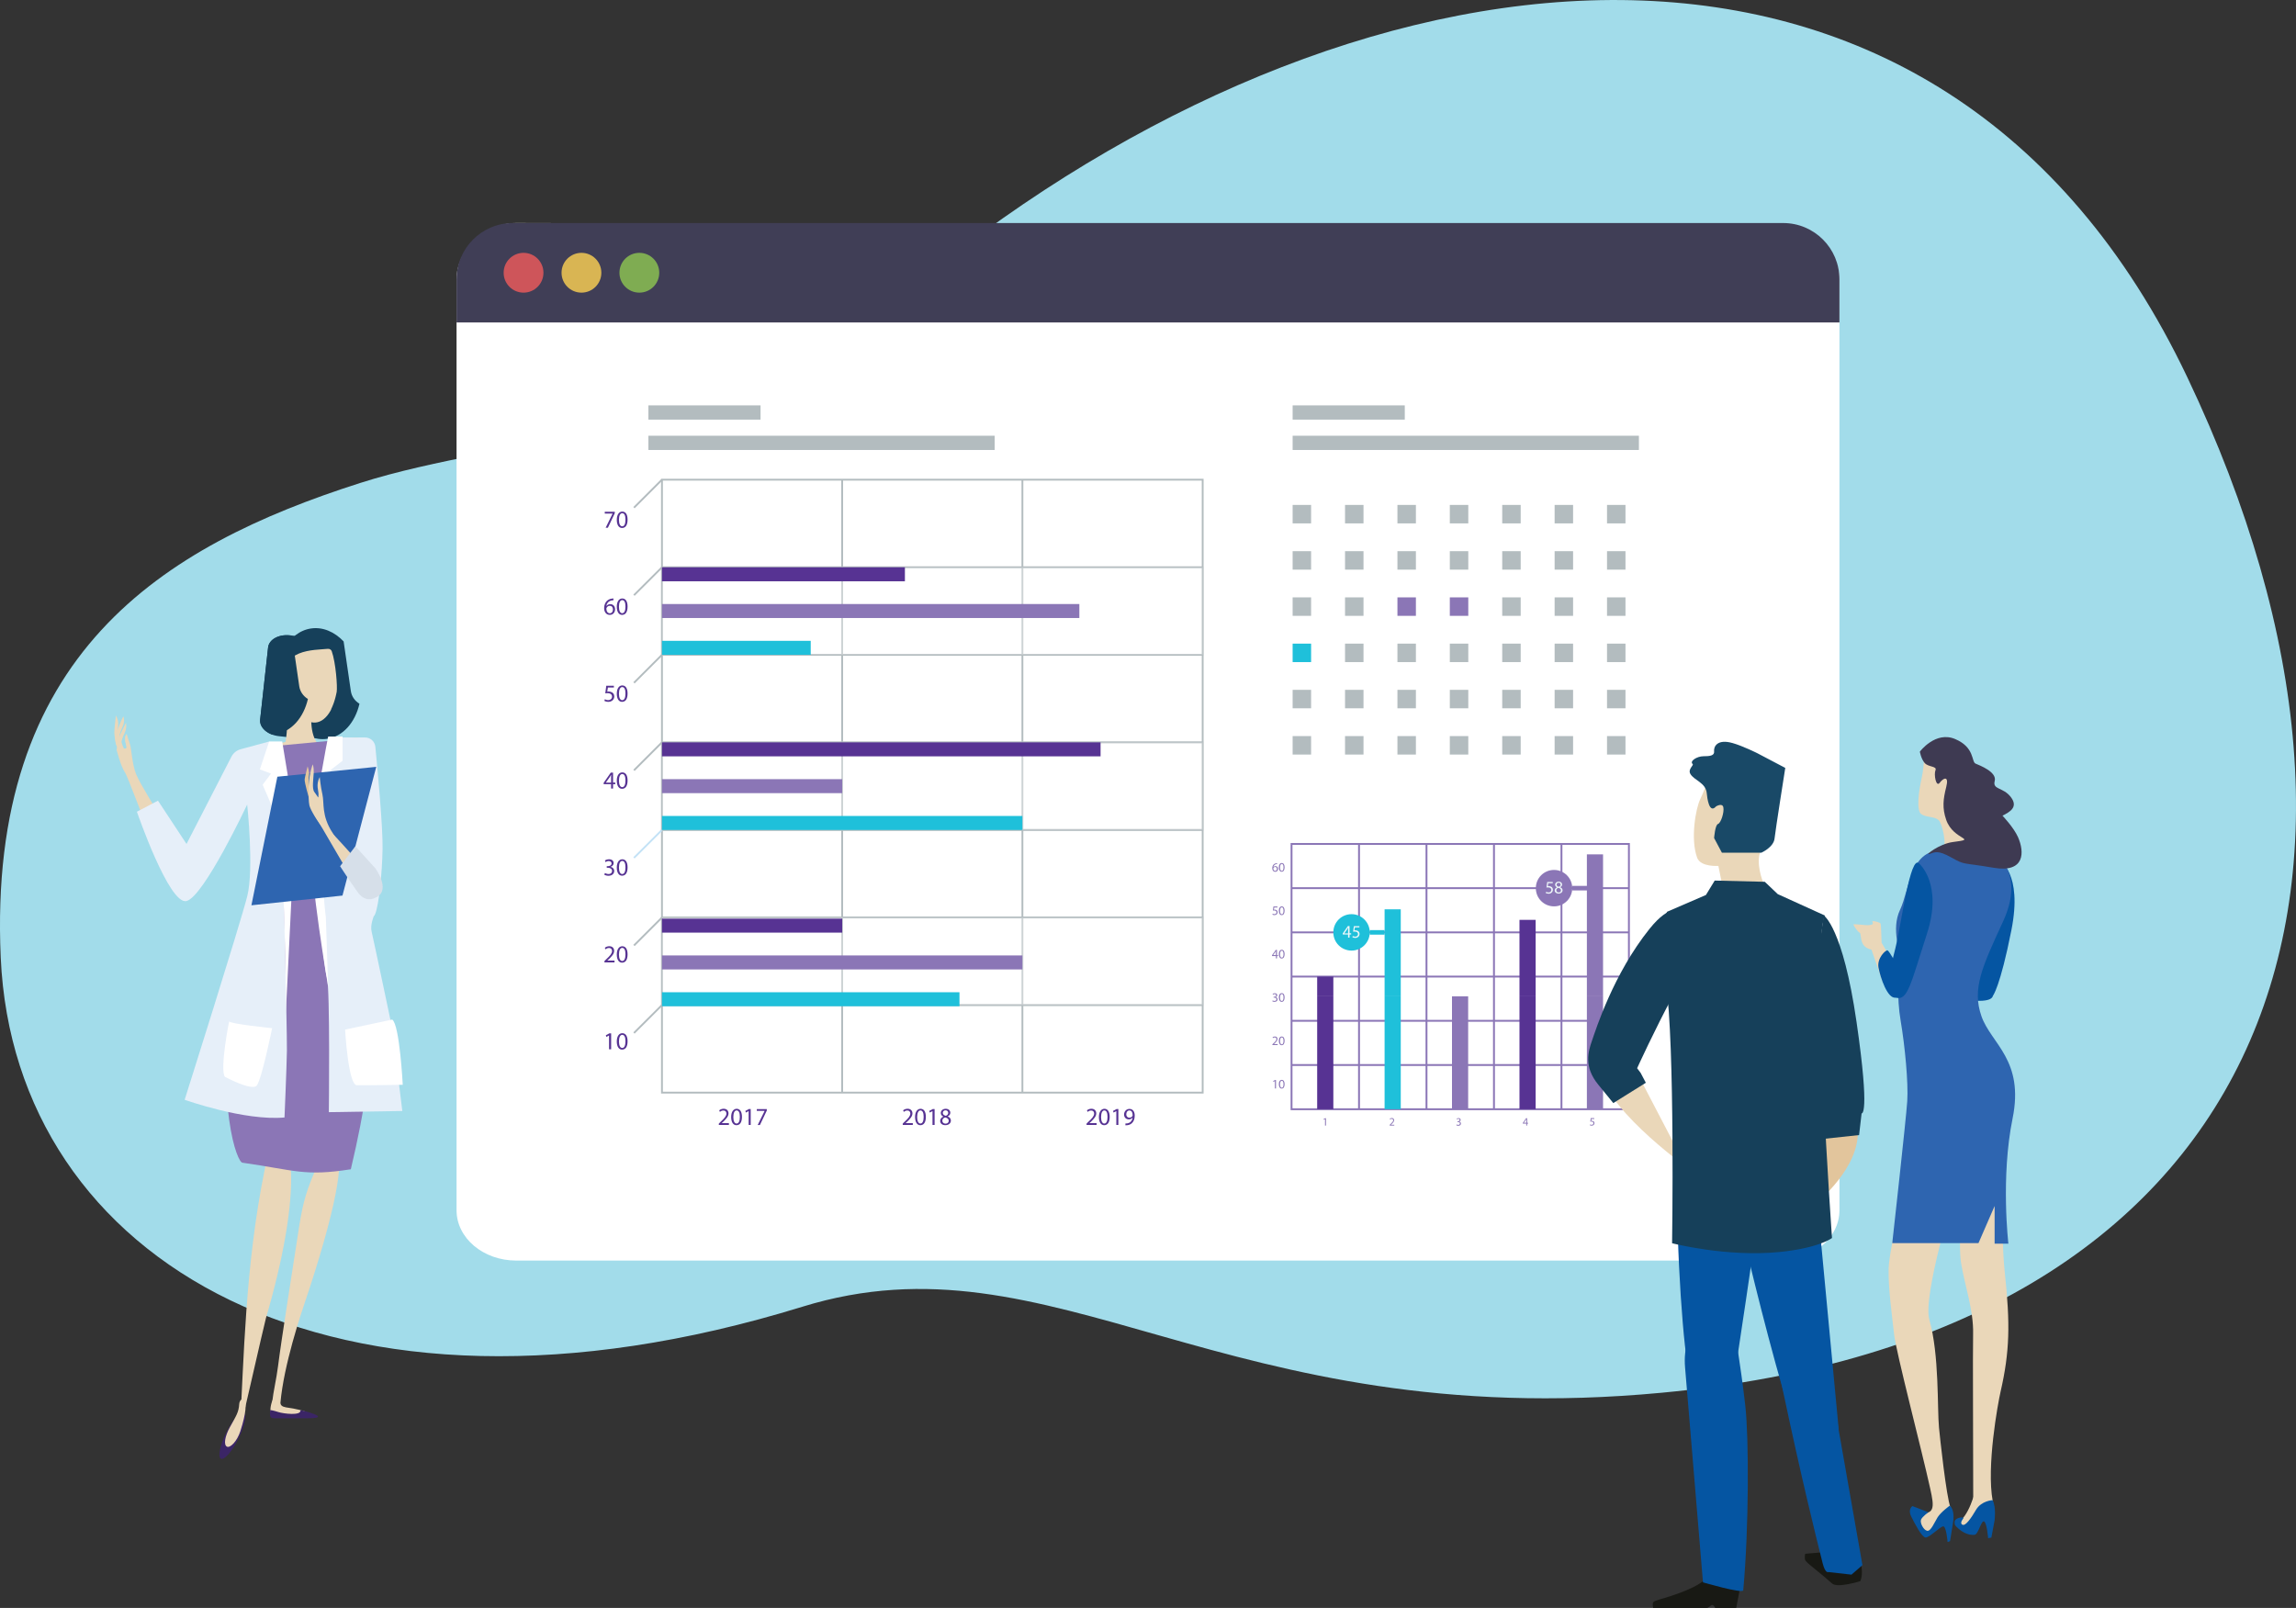 <?xml version="1.0" encoding="UTF-8"?>
<svg id="Layer_2" data-name="Layer 2" xmlns="http://www.w3.org/2000/svg" viewBox="0 0 1278.13 895.16">
  <rect x="0" y="0" width="1278.13" height="895.16" fill="#333333" stroke="none"/>
  <defs>
    <style>
      .cls-1 {
        fill: #f99b1f;
      }

      .cls-2 {
        fill: #0555a2;
      }

      .cls-3 {
        fill: #ead7b9;
      }

      .cls-4 {
        fill: #e6eff9;
      }

      .cls-5, .cls-6 {
        fill: #fff;
      }

      .cls-7 {
        fill: #edf7f9;
      }

      .cls-8 {
        fill: #8b76b6;
      }

      .cls-9 {
        fill: #b3bcbf;
      }

      .cls-10 {
        fill: #e2c59c;
      }

      .cls-11 {
        fill: #d6dfe9;
      }

      .cls-12 {
        fill: #1fc0da;
      }

      .cls-13 {
        fill: #16405a;
      }

      .cls-14 {
        fill: #403e56;
      }

      .cls-15 {
        fill: #194967;
      }

      .cls-16 {
        fill: #181914;
      }

      .cls-17 {
        fill: #3e3a52;
      }

      .cls-18 {
        fill: #a2dcea;
      }

      .cls-19 {
        fill: #573393;
      }

      .cls-20 {
        fill: #2e65b0;
      }

      .cls-21 {
        fill: #3b2566;
      }

      .cls-22 {
        stroke: #1fc0da;
      }

      .cls-22, .cls-23 {
        stroke-width: 2.53px;
      }

      .cls-22, .cls-23, .cls-24, .cls-25, .cls-26, .cls-27 {
        fill: none;
      }

      .cls-22, .cls-23, .cls-24, .cls-25, .cls-26, .cls-27, .cls-6 {
        stroke-miterlimit: 10;
      }

      .cls-23, .cls-24 {
        stroke: #8b76b6;
      }

      .cls-28 {
        fill: #8ec851;
      }

      .cls-28, .cls-29, .cls-30 {
        opacity: .8;
      }

      .cls-28, .cls-29, .cls-30, .cls-6 {
        isolation: isolate;
      }

      .cls-29 {
        fill: #f15b5b;
      }

      .cls-30 {
        fill: #ffd353;
      }

      .cls-24 {
        stroke-width: 1.04px;
      }

      .cls-25 {
        stroke-width: 1.02px;
      }

      .cls-25, .cls-26, .cls-6 {
        stroke: #b3bcbf;
      }

      .cls-26, .cls-27 {
        stroke-width: 1.02px;
      }

      .cls-27 {
        stroke: #c3e2f6;
      }

      .cls-6 {
        opacity: .34;
      }
    </style>
  </defs>
  <g id="Layer_1-2" data-name="Layer 1">
    <path class="cls-18" d="m200.47,268.89c82.77-26.47,196.93-22.5,323.88-122.14,237.51-186.46,555.94-225.64,693.28,63.28,137.34,288.92,41.26,533.88-292.48,565.32-245.01,23.1-338.12-91.19-478.59-47.84C185.03,808.14,7.99,702.08.41,533.14c-7.58-168.9,90.02-229.09,200.06-264.25Z"/>
    <g>
      <path class="cls-5" d="m1023.98,155.36v518.42c0,15.41-14.87,28-33.23,28H287.38c-18.36,0-33.23-12.54-33.23-28V155.36c0-15.44,14.87-31.19,33.23-31.19l703.33,1.71c18.36,0,33.27,14.09,33.27,29.48Z"/>
      <path class="cls-14" d="m1023.98,155.52v24H254.15v-24c0-17.31,14.04-31.35,31.35-31.35.01,0,.02,0,.03,0h707.11c17.31,0,31.34,14.04,31.34,31.35Z"/>
      <circle class="cls-29" cx="291.45" cy="151.84" r="11.08"/>
      <circle class="cls-30" cx="323.68" cy="151.84" r="11.08"/>
      <circle class="cls-28" cx="355.91" cy="151.84" r="11.08"/>
    </g>
    <path class="cls-3" d="m186.6,639.6c-1.96-1.2-8.66,6.26-11.51,12.87-5.57,12.95-7.02,20.09-9.18,34.37-3.45,22.62-9.22,58.59-11.15,73.86-1.72,13.79-7.26,30.11,1,27.79-.12-18.93,8.58-47.48,13.63-62.47,17.28-51.17,23.26-82.72,17.2-86.41Z"/>
    <path class="cls-3" d="m147.22,651.75c.72-3.65,1.48-7.22,2.25-10.71,2.57-5.13,4.81-7.82,6.54-7.42,6.46,1.52,12.31,30.76-7.98,100.25-1,3.49-14.68,64.04-14.56,62.56,2.33-38.9,2.89-90.83,13.75-144.68Z"/>
    <path class="cls-21" d="m132.74,800.92c-3.53,7.1-7.86,12.11-9.74,11.15-1.88-.92-.56-7.42,2.97-14.52,3.49-7.1,7.86-12.11,9.74-11.19,1.88.96.56,7.46-2.97,14.56Z"/>
    <path class="cls-3" d="m133.82,796.71c-1.8,5.57-5.61,9.58-7.5,8.66s-1.2-5.69,1.64-10.79c3.57-6.46,4.93-8.34,5.21-12.95.28-4.41,7.42-5.81.64,15.08Z"/>
    <path class="cls-3" d="m170.19,785.93s-1.88-.8-7.06-1.8c-3.05-.56-5.33-.56-6.42-1.68-1.8-1.88-.8-6.42-1.68-6.22-4.29,1-5.77,11.03-3.29,12.27,2.49,1.24,16.64-.4,17.8-.52,1.16-.08.96-2.33.64-2.05Z"/>
    <path class="cls-21" d="m167.23,785c.8,3.37-9.58,2-12.27,1.12-2.57-.84-4.21-1.08-4.21-1.08-.12,0-.2,0-.32-.04,0,.08-.04.16-.04.24,0,1.84-.8,4.33,2.17,4.33h18.61c15.2,0-3.97-4.65-3.93-4.57Z"/>
    <path class="cls-13" d="m195.3,384.69l-4.01-27.59c-5.05-5.33-11.55-8.18-18.12-7.22-12.71,1.84-21.05,17.08-18.57,34.04,2.45,16.96,14.76,29.23,27.47,27.39,8.9-1.28,15.64-9.14,18.04-19.53-2.57-1.56-4.37-4.05-4.81-7.1Z"/>
    <path class="cls-13" d="m144.81,400.61c-.48,4.41,4.17,8.54,10.39,9.22l14.16,1.56c6.22.68,11.63-2.33,12.11-6.74l4.41-40.18c.48-4.41-4.17-8.54-10.35-9.22l-14.16-1.56c-6.22-.68-11.63,2.33-12.11,6.74l-4.45,40.18Z"/>
    <path class="cls-3" d="m181.74,417.86c8.42,3.65,12.59,2.49,6.18,5.21-3.09,3.77-42.51-1.48-44.67-6.38-.36-.84,15.64-3.17,15.76-3.77,1-7.1,1.36-13.11-.6-21.05.08-.6.56-1.12,1.04-1.12,3.01.08,6.01.12,8.98.2.48.04,6.38,1.32,5.05,4.13-.6,7.78-.64,18.93,8.26,22.78Z"/>
    <path class="cls-3" d="m184.43,394.6c.12-.28.28-.56.4-.84.04-.08.08-.16.12-.28.16-.36.32-.72.44-1.08.04-.12.08-.2.12-.32.12-.28.2-.56.32-.84.04-.16.12-.32.16-.48.08-.24.16-.48.24-.76.04-.16.12-.36.16-.52.08-.32.16-.64.28-1,.08-.24.12-.48.2-.76.04-.24.12-.48.16-.68.04-.24.08-.48.16-.72.04-.2.08-.4.12-.6.04-.16.08-.32.12-.48h0c.48-2.85-.48-16.32-2.77-22.74-.28-.76-1.12-1.4-2.25-1.28-6.94.76-28.03-.2-22.58,19.05h0s.32,1.68.48,2.45c0,.08.04.12.04.2.16.76.36,1.52.56,2.25,0,.04.04.08.04.16.2.76.44,1.48.68,2.17t.04.08c3.01,9.06,8.3,15.08,13.91,14.68,3.25-.24,6.14-2.61,8.3-6.38h0s.04-.08.04-.08c.16-.28.32-.6.48-.88-.12-.12-.08-.2,0-.28Z"/>
    <path class="cls-3" d="m67.17,415.87s-1.48.72-2.09-.4c-1-1.84-1.36-6.05-1.44-7.54-.08-1.68.88-9.62.88-9.62,0,0,1.64,2.49,1.24,5.69-.56,4.61,1.4,11.87,1.4,11.87Z"/>
    <path class="cls-3" d="m67.01,414.75c-1.32-2.73-.64-6.14,1.16-9.98,1.68-3.65.48-5.93.48-5.93,0,0-1.36,2.21-3.37,8.14-.56,1.68-1.08,3.53-1,5.25.12,5.29,6.18,9.5,2.73,2.53Z"/>
    <path class="cls-3" d="m125.28,442.88c-7.66,5.65-14.48,25.58-19.73,38.21-2.97,7.1-1.88,12.47-1.88,12.47,0,0,2.61,16.68,22.46-28.79,5.01-11.35,2.05-24.02-.84-21.89Z"/>
    <path class="cls-3" d="m67.05,411.46l-1.28.8-.88,5.13s2.33,9.1,4.45,12.23c2.13,3.13,10.63,27.71,12.03,28.79,2.49,1.92,7.42-4.73,7.42-4.73,0,0-10.83-17.2-13.03-22.7-2.21-5.49-2.61-14.44-3.41-16.64-1.32-3.73-1.8-5.73-1.8-5.73,0,0-1.88,1-.16,6.98.44,1.6-1.56,1.24-1.56,1.24l-1.76-5.37Z"/>
    <polygon class="cls-8" points="139.68 471.63 192.29 471.19 198.75 411 136.27 416.89 139.68 471.63"/>
    <path class="cls-8" d="m195.3,650.95c-25.86,4.05-30.56.6-60.31-3.65-2.81.04-14.88-28.91-6.38-105.26,1.76-15.72,13.63-28.39,10.91-71.1,17.68-.36,35.37-.68,53.09-1.04-7.06,38.86,35.01,44.91,2.69,181.05Z"/>
    <path class="cls-1" d="m197.06,487.39l-7.46-52.77,1.8-21.29c1.24-1.24,2.81-2.05,4.57-2.29l1.2-.16c4.61-.56,8.74,3.33,9.26,8.66l5.85,72.26-15.24-4.41Z"/>
    <path class="cls-3" d="m66.69,417.96s-1.44-4.57-.72-6.86c.52-1.6,4.17-8.74,4.17-8.74,0,0,.64,2.89-.8,5.77-2.13,4.21-2.65,9.82-2.65,9.82Z"/>
    <path class="cls-3" d="m68.9,416.87s1.32.32,1.76-.12c0,.44-.08.92-.12,1.24-.08.8.36,6.18.36,6.18,0,0-1.08-3.81-1.6-4.85-.36-.68-.72-2.29-1.04-3.61-.04-.16.04-.44,0-.76l.64,1.92Z"/>
    <path class="cls-3" d="m70.46,415.63c-1.16-4.01-.68-5.77-.28-6.54.28.96.72,2.49,1.48,4.61.28.76.52,2.33.76,4.29.04.36-1.36.72-1.92,3.97-.12.6-1.16-2.93-1.36-5.09.56.04,1.68-.04,1.32-1.24Z"/>
    <path class="cls-13" d="m171.4,389.14c-2.53-1.56-4.37-4.09-4.81-7.1l-4.01-27.55c-.24-.24-.48-.48-.76-.72l-.48-.04c-6.22-.68-11.63,2.33-12.11,6.74l-4.41,40.18c-.36,3.41,2.33,6.62,6.42,8.22.72,0,1.4-.04,2.13-.16,8.9-1.32,15.64-9.18,18.04-19.57Z"/>
    <g>
      <rect class="cls-5" x="299.27" y="190.75" width="659.45" height="481.56"/>
      <rect class="cls-9" x="360.95" y="242.58" width="192.76" height="7.93"/>
      <rect class="cls-9" x="360.95" y="225.68" width="62.43" height="7.93"/>
      <rect class="cls-9" x="719.58" y="242.58" width="192.76" height="7.93"/>
      <rect class="cls-9" x="719.58" y="225.68" width="62.43" height="7.93"/>
      <g>
        <g>
          <g>
            <rect class="cls-25" x="368.5" y="267.05" width="301" height="341.23"/>
            <line class="cls-26" x1="368.5" y1="559.55" x2="669.46" y2="559.55"/>
            <line class="cls-26" x1="368.5" y1="510.78" x2="669.46" y2="510.78"/>
            <line class="cls-26" x1="368.5" y1="462.05" x2="669.46" y2="462.05"/>
            <line class="cls-26" x1="368.5" y1="413.28" x2="669.46" y2="413.28"/>
            <line class="cls-26" x1="368.5" y1="364.55" x2="669.46" y2="364.55"/>
            <line class="cls-26" x1="368.5" y1="315.82" x2="669.46" y2="315.82"/>
            <line class="cls-26" x1="569.15" y1="267.05" x2="569.15" y2="608.28"/>
            <line class="cls-26" x1="468.81" y1="267.05" x2="468.81" y2="608.28"/>
          </g>
          <line class="cls-26" x1="368.5" y1="267.05" x2="352.92" y2="282.63"/>
          <line class="cls-26" x1="368.5" y1="315.82" x2="352.92" y2="331.36"/>
          <line class="cls-26" x1="368.5" y1="364.55" x2="352.92" y2="380.13"/>
          <line class="cls-26" x1="368.5" y1="413.28" x2="352.92" y2="428.86"/>
          <line class="cls-27" x1="368.5" y1="462.05" x2="352.92" y2="477.59"/>
          <line class="cls-26" x1="368.5" y1="510.78" x2="352.92" y2="526.36"/>
          <line class="cls-26" x1="368.5" y1="559.55" x2="352.92" y2="575.09"/>
          <g>
            <path class="cls-19" d="m339.08,576.44h0l-1.57.82-.25-.92,1.92-1.03h1.03v8.86h-1.17v-7.72h.04Z"/>
            <path class="cls-19" d="m349.36,579.68c0,3.02-1.1,4.66-3.09,4.66-1.74,0-2.92-1.64-2.92-4.55s1.28-4.59,3.06-4.59c1.89,0,2.95,1.64,2.95,4.48Zm-4.8.14c0,2.31.71,3.59,1.81,3.59,1.21,0,1.81-1.42,1.81-3.7s-.57-3.59-1.81-3.59c-1.07,0-1.81,1.28-1.81,3.7Z"/>
          </g>
          <g>
            <path class="cls-19" d="m336.48,535.79v-.75l.92-.92c2.28-2.13,3.27-3.31,3.31-4.62,0-.89-.43-1.74-1.74-1.74-.82,0-1.46.39-1.89.75l-.39-.85c.6-.53,1.49-.89,2.49-.89,1.92,0,2.7,1.32,2.7,2.56,0,1.64-1.17,2.95-3.06,4.77l-.71.64v.04h3.98v1h-5.62v.04Z"/>
            <path class="cls-19" d="m349.36,531.27c0,3.02-1.1,4.66-3.09,4.66-1.74,0-2.92-1.64-2.92-4.55s1.28-4.59,3.06-4.59c1.89,0,2.95,1.67,2.95,4.48Zm-4.8.14c0,2.31.71,3.59,1.81,3.59,1.21,0,1.81-1.42,1.81-3.7s-.57-3.59-1.81-3.59c-1.07,0-1.81,1.28-1.81,3.7Z"/>
          </g>
          <g>
            <path class="cls-19" d="m336.77,486.02c.36.21,1.14.57,1.96.57,1.53,0,2.03-1,1.99-1.71,0-1.24-1.14-1.78-2.28-1.78h-.68v-.89h.68c.89,0,1.99-.46,1.99-1.49,0-.71-.46-1.35-1.57-1.35-.71,0-1.39.32-1.78.57l-.32-.89c.46-.36,1.35-.68,2.31-.68,1.74,0,2.53,1.03,2.53,2.1,0,.92-.53,1.67-1.64,2.1v.04c1.1.21,1.96,1.03,1.96,2.28,0,1.42-1.1,2.67-3.24,2.67-1,0-1.85-.32-2.31-.6l.39-.92Z"/>
            <path class="cls-19" d="m349.36,482.86c0,3.02-1.1,4.66-3.09,4.66-1.74,0-2.92-1.64-2.92-4.55s1.28-4.59,3.06-4.59c1.89,0,2.95,1.67,2.95,4.48Zm-4.8.14c0,2.31.71,3.59,1.81,3.59,1.21,0,1.81-1.42,1.81-3.7s-.57-3.59-1.81-3.59c-1.07,0-1.81,1.28-1.81,3.7Z"/>
          </g>
          <g>
            <path class="cls-19" d="m340.18,439v-2.42h-4.13v-.78l3.95-5.66h1.28v5.51h1.24v.92h-1.24v2.42h-1.1Zm0-3.34v-2.95c0-.46,0-.92.04-1.39h-.04c-.28.53-.5.89-.75,1.32l-2.17,3.02v.04h2.92v-.04Z"/>
            <path class="cls-19" d="m349.36,434.48c0,3.02-1.1,4.66-3.09,4.66-1.74,0-2.92-1.64-2.92-4.55s1.28-4.59,3.06-4.59c1.89,0,2.95,1.64,2.95,4.48Zm-4.8.14c0,2.31.71,3.59,1.81,3.59,1.21,0,1.81-1.42,1.81-3.7s-.57-3.59-1.81-3.59c-1.07,0-1.81,1.28-1.81,3.7Z"/>
          </g>
          <g>
            <path class="cls-19" d="m341.78,382.76h-3.38l-.36,2.28c.21-.04.39-.07.71-.07.68,0,1.35.14,1.92.46.71.39,1.28,1.17,1.28,2.28,0,1.74-1.39,3.02-3.31,3.02-.96,0-1.78-.28-2.21-.53l.28-.92c.36.21,1.1.5,1.89.5,1.14,0,2.1-.75,2.1-1.92s-.78-1.96-2.56-1.96c-.5,0-.89.07-1.21.11l.57-4.23h4.23v1h.04Z"/>
            <path class="cls-19" d="m349.36,386.07c0,3.02-1.1,4.66-3.09,4.66-1.74,0-2.92-1.64-2.92-4.55s1.28-4.59,3.06-4.59c1.89,0,2.95,1.67,2.95,4.48Zm-4.8.14c0,2.31.71,3.59,1.81,3.59,1.21,0,1.81-1.42,1.81-3.7s-.57-3.59-1.81-3.59c-1.07,0-1.81,1.28-1.81,3.7Z"/>
          </g>
          <g>
            <path class="cls-19" d="m341.53,334.17c-.25,0-.57,0-.89.07-1.89.32-2.88,1.67-3.09,3.13h.04c.43-.57,1.17-1.03,2.13-1.03,1.57,0,2.67,1.14,2.67,2.85s-1.1,3.13-2.95,3.13-3.13-1.46-3.13-3.77c0-1.74.64-3.13,1.49-3.98.75-.71,1.71-1.17,2.85-1.32.36-.07.64-.07.85-.07v1h.04Zm-.32,5.12c0-1.28-.71-2.03-1.81-2.03-.71,0-1.39.46-1.71,1.1-.07.14-.14.32-.14.53.04,1.46.71,2.53,1.96,2.53,1,0,1.71-.85,1.71-2.13Z"/>
            <path class="cls-19" d="m349.36,337.66c0,3.02-1.1,4.66-3.09,4.66-1.74,0-2.92-1.64-2.92-4.55s1.28-4.59,3.06-4.59c1.89,0,2.95,1.67,2.95,4.48Zm-4.8.14c0,2.31.71,3.59,1.81,3.59,1.21,0,1.81-1.42,1.81-3.7s-.57-3.59-1.81-3.59c-1.07,0-1.81,1.28-1.81,3.7Z"/>
          </g>
          <g>
            <path class="cls-19" d="m342.24,284.94v.78l-3.84,8.07h-1.24l3.84-7.83v-.04h-4.34v-1h5.58Z"/>
            <path class="cls-19" d="m349.36,289.28c0,3.02-1.1,4.66-3.09,4.66-1.74,0-2.92-1.64-2.92-4.55s1.28-4.59,3.06-4.59c1.89,0,2.95,1.64,2.95,4.48Zm-4.8.14c0,2.31.71,3.59,1.81,3.59,1.21,0,1.81-1.42,1.81-3.7s-.57-3.59-1.81-3.59c-1.07,0-1.81,1.28-1.81,3.7Z"/>
          </g>
          <g>
            <path class="cls-19" d="m400.15,626.28v-.75l.92-.92c2.28-2.13,3.27-3.31,3.31-4.62,0-.89-.43-1.74-1.74-1.74-.82,0-1.46.39-1.89.75l-.39-.85c.6-.53,1.49-.89,2.49-.89,1.92,0,2.7,1.32,2.7,2.56,0,1.64-1.17,2.95-3.06,4.77l-.71.64v.04h3.98v1h-5.62v.04Z"/>
            <path class="cls-19" d="m413.03,621.76c0,3.02-1.1,4.66-3.09,4.66-1.74,0-2.92-1.64-2.92-4.55s1.28-4.59,3.09-4.59c1.85,0,2.92,1.67,2.92,4.48Zm-4.8.14c0,2.31.71,3.59,1.81,3.59,1.21,0,1.81-1.42,1.81-3.7s-.57-3.59-1.81-3.59c-1.07,0-1.81,1.28-1.81,3.7Z"/>
            <path class="cls-19" d="m416.73,618.56h0l-1.57.82-.21-.92,1.92-1.03h1.03v8.86h-1.14v-7.72h-.04Z"/>
            <path class="cls-19" d="m426.87,617.46v.78l-3.84,8.07h-1.24l3.84-7.83v-.04h-4.34v-1h5.58Z"/>
          </g>
          <g>
            <path class="cls-19" d="m502.53,626.28v-.75l.92-.92c2.28-2.13,3.27-3.31,3.31-4.62,0-.89-.43-1.74-1.74-1.74-.82,0-1.46.39-1.89.75l-.39-.85c.6-.53,1.49-.89,2.49-.89,1.92,0,2.7,1.32,2.7,2.56,0,1.64-1.17,2.95-3.06,4.77l-.71.64v.04h3.98v1h-5.62v.04Z"/>
            <path class="cls-19" d="m515.4,621.76c0,3.02-1.1,4.66-3.09,4.66-1.74,0-2.88-1.64-2.92-4.55,0-2.95,1.28-4.59,3.09-4.59,1.85,0,2.92,1.67,2.92,4.48Zm-4.84.14c0,2.31.71,3.59,1.81,3.59,1.21,0,1.81-1.42,1.81-3.7s-.57-3.59-1.81-3.59c-1.03,0-1.81,1.28-1.81,3.7Z"/>
            <path class="cls-19" d="m519.1,618.56h0l-1.57.82-.21-.92,1.92-1.03h1.03v8.86h-1.17v-7.72Z"/>
            <path class="cls-19" d="m523.37,624.04c0-1.1.68-1.92,1.74-2.38v-.04c-1-.46-1.39-1.21-1.39-1.99,0-1.39,1.17-2.35,2.74-2.35,1.71,0,2.56,1.07,2.56,2.17,0,.75-.36,1.57-1.46,2.06v.04c1.1.43,1.78,1.21,1.78,2.28,0,1.53-1.32,2.56-3.02,2.56-1.85.07-2.95-1.03-2.95-2.35Zm4.77-.04c0-1.07-.75-1.6-1.96-1.92-1.03.28-1.6,1-1.6,1.81-.04.89.64,1.67,1.78,1.67,1.07,0,1.78-.68,1.78-1.57Zm-3.31-4.45c0,.89.68,1.35,1.67,1.64.75-.25,1.35-.82,1.35-1.6,0-.71-.43-1.46-1.49-1.46-1,0-1.53.68-1.53,1.42Z"/>
          </g>
          <g>
            <path class="cls-19" d="m604.86,626.28v-.75l.92-.92c2.28-2.13,3.27-3.31,3.31-4.62,0-.89-.43-1.74-1.74-1.74-.82,0-1.46.39-1.89.75l-.39-.85c.6-.53,1.49-.89,2.49-.89,1.92,0,2.7,1.32,2.7,2.56,0,1.64-1.17,2.95-3.06,4.77l-.71.64v.04h3.98v1h-5.62v.04Z"/>
            <path class="cls-19" d="m617.74,621.76c0,3.02-1.1,4.66-3.09,4.66-1.74,0-2.92-1.64-2.92-4.55s1.28-4.59,3.09-4.59c1.85,0,2.92,1.67,2.92,4.48Zm-4.8.14c0,2.31.71,3.59,1.78,3.59,1.21,0,1.81-1.42,1.81-3.7s-.57-3.59-1.81-3.59c-1.03,0-1.78,1.28-1.78,3.7Z"/>
            <path class="cls-19" d="m621.44,618.56h0l-1.57.82-.25-.92,1.92-1.03h1.03v8.86h-1.14v-7.72h0Z"/>
            <path class="cls-19" d="m626.53,625.46c.25.04.57,0,.96-.04.71-.11,1.35-.39,1.85-.85.57-.53,1-1.32,1.17-2.35h-.04c-.5.6-1.21.96-2.1.96-1.6,0-2.63-1.21-2.63-2.7,0-1.67,1.21-3.13,3.02-3.13s2.92,1.46,2.92,3.73c0,1.96-.64,3.31-1.53,4.16-.68.68-1.64,1.07-2.56,1.17-.43.07-.82.07-1.1.07v-1.03h.04Zm.43-5.12c0,1.1.68,1.89,1.71,1.89.82,0,1.42-.39,1.74-.92.07-.11.11-.25.11-.43,0-1.53-.57-2.67-1.81-2.67-1.03,0-1.74.89-1.74,2.13Z"/>
          </g>
          <rect class="cls-6" x="368.5" y="315.82" width="301" height="48.73"/>
          <rect class="cls-6" x="368.5" y="413.28" width="301" height="48.73"/>
          <rect class="cls-6" x="368.5" y="510.78" width="301" height="48.73"/>
        </g>
        <g>
          <rect class="cls-19" x="368.5" y="315.82" width="135.24" height="7.79"/>
          <rect class="cls-8" x="368.5" y="336.27" width="232.35" height="7.79"/>
          <rect class="cls-12" x="368.5" y="356.76" width="82.81" height="7.79"/>
          <rect class="cls-19" x="368.5" y="413.28" width="244.16" height="7.79"/>
          <rect class="cls-8" x="368.5" y="433.77" width="100.35" height="7.79"/>
          <rect class="cls-12" x="368.5" y="454.26" width="200.65" height="7.79"/>
          <rect class="cls-19" x="368.5" y="511.42" width="100.35" height="7.79"/>
          <rect class="cls-8" x="368.5" y="531.91" width="200.65" height="7.79"/>
          <rect class="cls-12" x="368.5" y="552.4" width="165.62" height="7.79"/>
        </g>
      </g>
      <g>
        <rect class="cls-9" x="719.58" y="281.1" width="10.28" height="10.28"/>
        <rect class="cls-9" x="748.75" y="281.1" width="10.28" height="10.28"/>
        <rect class="cls-9" x="777.92" y="281.1" width="10.28" height="10.28"/>
        <rect class="cls-9" x="807.08" y="281.1" width="10.28" height="10.28"/>
        <rect class="cls-9" x="836.25" y="281.1" width="10.28" height="10.28"/>
        <rect class="cls-9" x="865.42" y="281.1" width="10.28" height="10.28"/>
        <rect class="cls-9" x="894.59" y="281.1" width="10.28" height="10.28"/>
        <rect class="cls-9" x="719.58" y="306.85" width="10.28" height="10.28"/>
        <rect class="cls-9" x="748.75" y="306.85" width="10.28" height="10.28"/>
        <rect class="cls-9" x="777.92" y="306.85" width="10.28" height="10.28"/>
        <rect class="cls-9" x="807.08" y="306.85" width="10.28" height="10.28"/>
        <rect class="cls-9" x="836.25" y="306.85" width="10.28" height="10.28"/>
        <rect class="cls-9" x="865.42" y="306.85" width="10.28" height="10.28"/>
        <rect class="cls-9" x="894.59" y="306.85" width="10.28" height="10.28"/>
        <rect class="cls-9" x="719.58" y="332.57" width="10.28" height="10.28"/>
        <rect class="cls-9" x="748.75" y="332.57" width="10.28" height="10.28"/>
        <rect class="cls-8" x="777.92" y="332.57" width="10.28" height="10.28"/>
        <rect class="cls-8" x="807.08" y="332.57" width="10.28" height="10.28"/>
        <rect class="cls-9" x="836.25" y="332.57" width="10.28" height="10.28"/>
        <rect class="cls-9" x="865.42" y="332.57" width="10.28" height="10.28"/>
        <rect class="cls-9" x="894.59" y="332.57" width="10.28" height="10.28"/>
        <rect class="cls-12" x="719.58" y="358.32" width="10.28" height="10.28"/>
        <rect class="cls-9" x="748.75" y="358.32" width="10.28" height="10.28"/>
        <rect class="cls-9" x="777.92" y="358.32" width="10.28" height="10.28"/>
        <rect class="cls-9" x="807.08" y="358.32" width="10.28" height="10.28"/>
        <rect class="cls-9" x="836.25" y="358.32" width="10.28" height="10.28"/>
        <rect class="cls-9" x="865.42" y="358.32" width="10.28" height="10.28"/>
        <rect class="cls-9" x="894.59" y="358.32" width="10.28" height="10.28"/>
        <rect class="cls-9" x="719.58" y="384.04" width="10.28" height="10.28"/>
        <rect class="cls-9" x="748.75" y="384.04" width="10.28" height="10.28"/>
        <rect class="cls-9" x="777.92" y="384.04" width="10.28" height="10.28"/>
        <rect class="cls-9" x="807.08" y="384.04" width="10.28" height="10.28"/>
        <rect class="cls-9" x="836.25" y="384.04" width="10.28" height="10.28"/>
        <rect class="cls-9" x="865.42" y="384.04" width="10.28" height="10.28"/>
        <rect class="cls-9" x="894.59" y="384.04" width="10.28" height="10.28"/>
        <rect class="cls-9" x="719.58" y="409.79" width="10.28" height="10.28"/>
        <rect class="cls-9" x="748.75" y="409.79" width="10.28" height="10.28"/>
        <rect class="cls-9" x="777.92" y="409.79" width="10.28" height="10.28"/>
        <rect class="cls-9" x="807.08" y="409.79" width="10.28" height="10.28"/>
        <rect class="cls-9" x="836.25" y="409.79" width="10.28" height="10.28"/>
        <rect class="cls-9" x="865.42" y="409.79" width="10.28" height="10.28"/>
        <rect class="cls-9" x="894.59" y="409.79" width="10.28" height="10.28"/>
      </g>
      <g>
        <g>
          <g>
            <path class="cls-8" d="m709.69,601.88h0l-.82.43-.11-.5,1.03-.53h.53v4.7h-.6v-4.09h-.04Z"/>
            <path class="cls-8" d="m715.1,603.58c0,1.6-.6,2.45-1.64,2.45-.92,0-1.53-.85-1.57-2.42,0-1.57.68-2.42,1.64-2.42,1.03,0,1.57.89,1.57,2.38Zm-2.53.07c0,1.21.39,1.92.96,1.92.64,0,.96-.75.96-1.96,0-1.14-.28-1.92-.96-1.92-.57,0-.96.68-.96,1.96Z"/>
          </g>
          <g>
            <path class="cls-8" d="m708.3,581.81v-.39l.5-.5c1.21-1.14,1.74-1.74,1.74-2.45,0-.46-.21-.92-.92-.92-.43,0-.78.21-1,.39l-.21-.46c.32-.28.78-.46,1.32-.46,1,0,1.42.68,1.42,1.35,0,.85-.64,1.57-1.6,2.53l-.39.36h2.1v.53h-2.95v.04Z"/>
            <path class="cls-8" d="m715.1,579.43c0,1.6-.6,2.45-1.64,2.45-.92,0-1.53-.85-1.57-2.42,0-1.57.68-2.42,1.64-2.42,1.03.04,1.57.89,1.57,2.38Zm-2.53.07c0,1.21.39,1.92.96,1.92.64,0,.96-.75.96-1.96,0-1.14-.28-1.92-.96-1.92-.57,0-.96.68-.96,1.96Z"/>
          </g>
          <g>
            <path class="cls-8" d="m708.45,556.95c.18.11.6.28,1.03.28.82,0,1.07-.53,1.07-.92,0-.64-.6-.92-1.21-.92h-.36v-.46h.36c.46,0,1.03-.25,1.03-.78,0-.39-.25-.71-.82-.71-.39,0-.75.18-.92.32l-.18-.46c.25-.18.71-.36,1.21-.36.92,0,1.35.53,1.35,1.1,0,.5-.28.89-.85,1.1h0c.57.11,1.03.53,1.03,1.21,0,.75-.57,1.39-1.71,1.39-.53,0-1-.18-1.21-.32l.18-.46Z"/>
            <path class="cls-8" d="m715.1,555.28c0,1.6-.6,2.45-1.64,2.45-.92,0-1.53-.85-1.57-2.42,0-1.57.68-2.42,1.64-2.42,1.03.04,1.57.89,1.57,2.38Zm-2.53.07c0,1.21.39,1.92.96,1.92.64,0,.96-.75.96-1.96,0-1.14-.28-1.92-.96-1.92-.57,0-.96.68-.96,1.96Z"/>
          </g>
          <g>
            <path class="cls-8" d="m710.26,533.54v-1.28h-2.17v-.43l2.1-2.99h.68v2.92h.64v.5h-.64v1.28h-.6Zm0-1.78v-1.57c0-.25,0-.5.04-.75h-.04c-.14.28-.25.46-.39.68l-1.14,1.6h1.53v.04Z"/>
            <path class="cls-8" d="m715.1,531.16c0,1.6-.6,2.45-1.64,2.45-.92,0-1.53-.85-1.57-2.42,0-1.57.68-2.42,1.64-2.42,1.03,0,1.57.89,1.57,2.38Zm-2.53.07c0,1.21.39,1.92.96,1.92.64,0,.96-.75.96-1.96,0-1.14-.28-1.92-.96-1.92-.57,0-.96.68-.96,1.96Z"/>
          </g>
          <g>
            <path class="cls-8" d="m711.11,505.23h-1.78l-.18,1.21c.11,0,.21-.04.39-.04.36,0,.71.07,1,.25.36.21.68.6.68,1.21,0,.92-.71,1.6-1.74,1.6-.5,0-.96-.14-1.17-.28l.18-.5c.18.11.57.25,1,.25.6,0,1.1-.39,1.1-1.03,0-.6-.43-1.03-1.35-1.03-.25,0-.46.04-.64.04l.28-2.24h2.24v.57Z"/>
            <path class="cls-8" d="m715.1,507.01c0,1.6-.6,2.45-1.64,2.45-.92,0-1.53-.85-1.57-2.42,0-1.57.68-2.42,1.64-2.42,1.03,0,1.57.89,1.57,2.38Zm-2.53.07c0,1.21.39,1.92.96,1.92.64,0,.96-.75.96-1.96,0-1.14-.28-1.92-.96-1.92-.57,0-.96.68-.96,1.96Z"/>
          </g>
          <g>
            <path class="cls-8" d="m710.97,481.01c-.14,0-.28,0-.46.04-1,.18-1.53.89-1.64,1.67h.04c.21-.28.6-.53,1.14-.53.82,0,1.42.6,1.42,1.53,0,.85-.57,1.64-1.57,1.64s-1.67-.78-1.67-1.99c0-.92.32-1.64.78-2.1.39-.39.92-.6,1.49-.68.18-.04.36-.04.46-.04v.46h0Zm-.18,2.7c0-.68-.39-1.07-.96-1.07-.39,0-.75.25-.92.57-.04.07-.07.18-.07.28,0,.78.36,1.35,1.03,1.35.57,0,.92-.46.92-1.14Z"/>
            <path class="cls-8" d="m715.1,482.86c0,1.6-.6,2.45-1.64,2.45-.92,0-1.53-.85-1.57-2.42,0-1.57.68-2.42,1.64-2.42,1.03,0,1.57.89,1.57,2.38Zm-2.53.07c0,1.21.39,1.92.96,1.92.64,0,.96-.75.96-1.96,0-1.14-.28-1.92-.96-1.92-.57,0-.96.68-.96,1.96Z"/>
          </g>
          <path class="cls-8" d="m737.61,623.04h0l-.71.39-.11-.43.89-.46h.46v4.09h-.53v-3.59Z"/>
          <path class="cls-8" d="m773.58,626.63v-.36l.43-.43c1.03-1,1.53-1.53,1.53-2.13,0-.43-.21-.82-.82-.82-.39,0-.68.18-.89.36l-.18-.39c.28-.25.68-.43,1.17-.43.89,0,1.24.6,1.24,1.21,0,.75-.53,1.35-1.42,2.21l-.32.32h1.85v.46h-2.6Z"/>
          <path class="cls-8" d="m810.85,625.99c.14.11.53.25.92.25.71,0,.92-.46.92-.78,0-.57-.53-.82-1.07-.82h-.32v-.43h.32c.39,0,.92-.21.92-.71,0-.32-.21-.6-.71-.6-.32,0-.64.14-.82.28l-.14-.39c.21-.14.64-.32,1.07-.32.82,0,1.17.46,1.17,1,0,.43-.25.78-.75.96h0c.5.11.92.46.92,1.07,0,.64-.5,1.24-1.49,1.24-.46,0-.85-.14-1.07-.28l.11-.46Z"/>
          <path class="cls-8" d="m849.63,626.63v-1.1h-1.92v-.36l1.81-2.63h.6v2.56h.57v.43h-.57v1.1h-.5Zm0-1.57v-1.35c0-.21,0-.43.04-.64h-.04c-.14.25-.21.43-.36.6l-1,1.39h1.35Z"/>
          <path class="cls-8" d="m887.51,622.97h-1.57l-.14,1.07c.11,0,.18-.04.32-.04.32,0,.64.07.89.21.32.18.57.53.57,1.07,0,.82-.64,1.39-1.53,1.39-.46,0-.82-.14-1.03-.25l.14-.43c.18.11.5.21.89.21.53,0,.96-.36.96-.89s-.36-.92-1.17-.92c-.25,0-.43.04-.57.04l.25-1.96h1.96v.5h.04Z"/>
          <g>
            <rect class="cls-24" x="718.97" y="469.84" width="187.81" height="147.69"/>
            <line class="cls-24" x1="718.97" y1="592.91" x2="906.79" y2="592.91"/>
            <line class="cls-24" x1="718.97" y1="568.3" x2="906.79" y2="568.3"/>
            <line class="cls-24" x1="718.97" y1="543.68" x2="906.79" y2="543.68"/>
            <line class="cls-24" x1="718.97" y1="519.07" x2="906.79" y2="519.07"/>
            <line class="cls-24" x1="718.97" y1="494.45" x2="906.79" y2="494.45"/>
            <line class="cls-24" x1="869.23" y1="469.84" x2="869.23" y2="617.53"/>
            <line class="cls-24" x1="831.66" y1="469.84" x2="831.66" y2="617.53"/>
            <line class="cls-24" x1="794.1" y1="469.84" x2="794.1" y2="617.53"/>
            <line class="cls-24" x1="756.54" y1="469.84" x2="756.54" y2="617.53"/>
          </g>
        </g>
        <g>
          <rect class="cls-19" x="733.24" y="554.67" width="9" height="62.85"/>
          <rect class="cls-12" x="770.77" y="554.67" width="9" height="62.85"/>
          <rect class="cls-8" x="808.29" y="554.67" width="9" height="62.85"/>
          <rect class="cls-19" x="845.86" y="554.67" width="9" height="62.85"/>
          <rect class="cls-8" x="883.38" y="554.67" width="9" height="62.85"/>
          <rect class="cls-19" x="733.24" y="543.68" width="9" height="10.99"/>
          <rect class="cls-12" x="770.77" y="506.23" width="9" height="48.45"/>
          <rect class="cls-19" x="845.86" y="512.1" width="9" height="42.58"/>
          <rect class="cls-8" x="883.38" y="475.64" width="9" height="79.04"/>
          <path class="cls-12" d="m762.51,519.07c0,5.58-4.52,10.14-10.14,10.14s-10.14-4.52-10.14-10.14,4.55-10.14,10.14-10.14,10.14,4.55,10.14,10.14Z"/>
          <g>
            <path class="cls-7" d="m750.45,521.98v-1.74h-2.99v-.57l2.88-4.13h.92v4.02h.89v.68h-.89v1.74h-.82Zm0-2.42v-2.13c0-.32,0-.68.04-1h-.04c-.21.39-.36.64-.53.96l-1.57,2.21v.04h2.1v-.07Z"/>
            <path class="cls-7" d="m756.68,516.29h-2.45l-.25,1.67c.14-.04.28-.04.53-.04.5,0,1,.11,1.39.36.5.28.92.85.92,1.67,0,1.24-1,2.21-2.38,2.21-.71,0-1.32-.21-1.6-.39l.21-.68c.28.14.78.36,1.39.36.82,0,1.53-.53,1.53-1.39s-.57-1.42-1.85-1.42c-.36,0-.64.04-.89.07l.43-3.09h3.09v.68h-.07Z"/>
          </g>
          <line class="cls-22" x1="762.51" y1="519.07" x2="770.77" y2="519.07"/>
          <path class="cls-8" d="m875.24,494.45c0,5.58-4.52,10.14-10.14,10.14s-10.14-4.52-10.14-10.14,4.52-10.14,10.14-10.14,10.14,4.55,10.14,10.14Z"/>
          <g>
            <path class="cls-7" d="m864.32,491.68h-2.45l-.25,1.67c.14-.04.28-.04.53-.04.5,0,1,.11,1.39.36.5.28.92.85.92,1.67,0,1.24-1,2.21-2.38,2.21-.71,0-1.28-.21-1.6-.39l.21-.68c.28.14.78.36,1.39.36.82,0,1.53-.53,1.53-1.39s-.57-1.42-1.85-1.42c-.36,0-.64.04-.89.07l.43-3.09h3.09v.68h-.07Z"/>
            <path class="cls-7" d="m865.46,495.73c0-.82.5-1.39,1.28-1.71v-.04c-.71-.32-1.03-.89-1.03-1.46,0-1.03.85-1.71,1.99-1.71,1.24,0,1.89.78,1.89,1.6,0,.53-.28,1.14-1.07,1.49v.04c.82.32,1.32.89,1.32,1.67,0,1.1-.96,1.89-2.21,1.89-1.35-.04-2.17-.82-2.17-1.78Zm3.49-.04c0-.78-.53-1.17-1.42-1.42-.75.21-1.17.71-1.17,1.32-.04.64.46,1.24,1.28,1.24.82.04,1.32-.46,1.32-1.14Zm-2.42-3.2c0,.64.5,1,1.24,1.17.57-.18,1-.57,1-1.17,0-.5-.32-1.07-1.1-1.07-.71.04-1.14.5-1.14,1.07Z"/>
          </g>
          <line class="cls-23" x1="875.24" y1="494.45" x2="883.49" y2="494.45"/>
        </g>
      </g>
    </g>
    <g>
      <path class="cls-3" d="m1047.97,546.41l-6.18-17.76s-3.85-.52-5.13-3.85c-1.28-3.33-.52-5.13-1.56-5.65s-3.09-3.61-3.33-4.37,6.42.52,8.74.24c2.33-.24,2.33-.76,1.8-1.8s4.37.24,4.61,1.04c.24.76.52,10.55.52,10.55l5.41,9.26-4.89,12.35Z"/>
      <path class="cls-3" d="m1108.68,839.18s.68-2.93-.68-5.81c-1.36-2.93-2.57-6.01-2.93-11.99-.36-6.01-6.18,11.67-8.06,16.28-1.88,4.61-4.45,8.42-6.54,9.42-2.05,1.04-.16,4.81,3.45,5.49,3.61.68,14.76-13.39,14.76-13.39Z"/>
      <path class="cls-3" d="m1093.04,660.06s-3.33,31-1.32,43.31,6.98,25.98,6.66,39.3c-.24,9.1.08,67.21.08,97.6,0,2.73,2.33-4.21,2.33-4.21,0,0,10.79,12.19,8.5-.44-3.53-19.29,2.85-54.09,4.37-60.79,5.13-22.3,5.41-37.89,2.41-65.84-3.01-27.99,0-74.3,0-74.3l-23.02,25.38Z"/>
      <path class="cls-3" d="m1062.04,653.4s-10.35,41.3-10.67,52.65,2,26.99,3.01,36.65c1,9.66,15.44,64.64,20.13,86.05,2.33,10.55,2.85,15-7.7,13.39-1.72-.28,2,9.18,3.25,11.15,1.96,3.05,17.32-10.19,15.76-13.95-2.33-5.65-6.01-40.06-6.42-44.51-1.04-10.63.24-40.62-5.37-60.11-3.85-13.27,14.32-71.98,14.32-71.98l-26.31-9.34Z"/>
      <path class="cls-3" d="m1071.07,417.82s.32,7.98-1.32,15.32c-1.68,7.34-3.01,18-.32,20.01,2.65,2,7.34,1.32,9.66,3.33s4.65,14.32,2.65,15.68c-2,1.32,23.34,5.65,19.65-11.31-3.69-17.04-26.35-47.04-30.32-43.03Z"/>
      <path class="cls-2" d="m1113.05,479.13s12.99,6.66,6.66,38.66c-6.34,32-10.35,36.65-10.35,36.65,0,0,0,4.01-13.31,2.33-13.31-1.68,10.67-81.32,17-77.63Z"/>
      <path class="cls-20" d="m1112.69,477.44s13.99,10.35,2.33,35.65c-11.67,25.34-17.32,37.33-11.99,52.65,5.33,15.32,23.98,24.34,17.32,56.98s-2.33,69.65-2.33,69.65h-7.66v-20.97l-8.98,20.65h-48s7.66-68.65,8.34-78.96c.68-10.35-1.32-31-3.65-44.67-2.33-13.67-1.16-26.02-.48-32.36.68-6.34-5.17-18.29.16-29.63,5.33-11.31,5.33-33,22.98-33,17.64,0,22.98-3.33,31.96,4.01Z"/>
      <path class="cls-17" d="m1068.74,418.46s8.66-11.67,19.65-7.02,8.98,12.67,11.35,13.67c2.33,1,11.99,4.65,10.67,9.66-1.32,5.01,4.65,3.33,8.98,8.98,4.33,5.65-.68,8.34-4.65,10.35,0,0,6.34,6.66,8.66,11.99,3.57,8.14,4.01,20.01-13.67,17-17.64-3.01-15.64-1.32-23.34-5.65-7.66-4.33-9.34-3.01-12.31-2-3.01,1,5.33-5.65,12.99-6.66,14.56-1.88.36-.8-3.65-12.31-2.33-6.66-1.68-11.67,0-18.33s-1.68-5.01-3.65-2.33c-2,2.65-3.33-4.65-2.33-7.02,1-2.33-4.01-1.68-6.01-4.01-2.04-2.33-2.69-6.34-2.69-6.34Z"/>
      <path class="cls-2" d="m1056.07,537.43s-4.33-7.98-5.33-8.34c-1-.32-6.01,4.33-5.01,9.66,1,5.33,5.01,17.64,9.66,16.64,4.69-.96.68-17.96.68-17.96Z"/>
      <path class="cls-2" d="m1068.38,480.77s13.31,11.35,4.33,38.98c-8.98,27.67-10.67,37.65-17.32,35.65-6.66-2-3.65-13.99-.32-27.31,3.33-13.31,8.34-52.97,13.31-47.32Z"/>
      <path class="cls-2" d="m1085.34,838.26s-4.85,3.49-6.7,6.42c-1.72,2.73-3.77,7.9-5.81,7.54s-4.13-4.45-3.45-6.18c.68-1.72,4.13-4.13,4.13-4.13l-8.9-3.45s-2.73,1.72-.68,5.81c2.05,4.13,5.81,11.31,7.9,11.67,2.05.36,8.22-6.18,9.94-6.18s2.41,8.74,2.41,8.74l1.36-.52,1.72-10.63s1.16-6.82-1.92-9.1Z"/>
      <path class="cls-2" d="m1109.24,835.17s-6.22.24-9.26,5.41c-2.57,4.37-5.85,9.3-7.62,8.22s.88-3.61.68-3.77c-.84-.68-5.05.08-4.97,2.41.04,1.28-.08,1.64,1.96,3.41,3.45,3.05,6.62,3.85,9.18,3.61,2.09-.2,3.65-8.1,5.25-7.46,1.6.64,2.29,9.34,2.29,9.34l1.8-.36,1.8-9.58s.96-7.38-1.12-11.23Z"/>
    </g>
    <g>
      <g>
        <path class="cls-16" d="m1005.14,868.93c-.88-1.08-.24-3.89-.24-3.89,0,0,15.44-1.72,20.41-.56,1.28.28,3.45,1.4,5.53,2.57.36.2.96,1.36,1.28,1.56.64.36.96-.24,1.48.08,1.36.88,2.33,1.52,2.37,1.64,1.36,7.1-.44,9.94-.44,9.94,0,0-12.71,3.97-15.6,1.32-7.42-6.62-12.87-10.35-14.8-12.67Z"/>
        <path class="cls-16" d="m968.73,883.65l-2.21,11.51h-11.75s-.64-1.64-1.64-1.64c-.84,0-1.92,1.64-3.05,1.64h-29.83s-.52-2.41.12-3.25c.32-.44,2.29-1.16,3.61-1.52,6.06-1.68,23.38-7.02,26.39-12.79,3.69-7.1,18.37,6.06,18.37,6.06Z"/>
        <path class="cls-3" d="m959.39,496.01l-2.81-13.95s-9.9.76-11.83-4.57c-3.89-10.71-.64-27.75,1.72-32.56,6.66-13.63,9.5-37.49,40.7-18.53,11.87,7.22-6.46,42.22-7.82,49.8-1.36,7.58,2.69,16.28,2.69,16.28l-7.3,5.49-15.36-1.96Z"/>
        <path class="cls-10" d="m1014.93,627.9l-6.1,43.79s23.7-18.12,25.3-38.9c1.56-20.77-18.21-6.54-19.21-4.89Z"/>
        <path class="cls-2" d="m983.89,709.58s-4.57,2,8.9,65.88c9.7,45.99,18,79.64,21.85,94.88,1.52,5.93,3.21,4.85,3.21,4.85l12.83,1.44,6.1-5.29-18.33-104.26-34.57-57.5Z"/>
        <path class="cls-3" d="m912.35,599.26l26.27,50.36s-50.12-36.25-46.96-56.22c3.17-19.93,20.69,5.85,20.69,5.85Z"/>
        <path class="cls-13" d="m1015.21,509.6s10.63,6.5,18.29,59.39c7.66,52.85,2.81,50.85,2.81,50.85l-1.4,12.07-19.89,2.13-10.75-45.63,10.95-78.8Z"/>
        <path class="cls-2" d="m961.07,647.22s26.39,122.3,48.12,177.36c12.75,32.24,14.36-29.03,14.36-29.03l-16.72-177.08-61.23-4.45s6.94,2.33,15.48,33.2Z"/>
        <path class="cls-2" d="m987.66,614.42s-22.17,157.47-24.54,164.57c-7.9,24.06-20.05-7.46-22.86-15.48-2.77-8.02-7.42-67.33-6.5-110.59l.92-43.27,52.97,4.77Z"/>
        <path class="cls-2" d="m965.41,739.61s3.37,18.77,6.14,42.79c2.05,17.6,2.09,67.93-1.12,102.9-.2,2.13-22.42-4.37-22.42-4.37,0,0-8.14-97.84-9.98-119.74-1.88-21.89,13.43-37.21,27.39-21.57Z"/>
        <path class="cls-13" d="m1015.85,509.68l-26.22-11.91-7.22-6.86-27.87-.68-4.89,8.02-21.61,9.34s-5.33,8.38-.68,39.5c5.13,34.45,3.45,145.04,3.45,145.04,0,0,30.32,7.82,59.67,4.89,22.42-2.25,29.35-7.82,29.35-7.82,0,0-11.63-162.76-3.97-179.52Z"/>
        <path class="cls-13" d="m935.01,507.76s-4.85-5.41-16.72,9.3c-20.17,25.1-29.95,56.22-32.04,62.23s-4.77,14.56,3.49,24.58c6.3,7.66,8.34,10.23,8.34,10.23l18.12-11.31-2.85-5.41-2-2.69s9.74-21.41,20.21-40.82c10.43-19.41,3.45-46.11,3.45-46.11Z"/>
      </g>
      <path class="cls-15" d="m955.3,448.93s3.53-2.17,4.05.56c.56,2.73-1.36,8.7-2.97,9.22-1.64.52-2.17,7.86-2.17,7.86l4.33,8.14h21.97s6.78-2.97,7.34-7.86c.52-4.89,5.97-39.34,5.97-39.34l-15.48-8.14s-8.14-4.09-13.83-5.69c-8.74-2.49-10.59,2.17-10.31,4.61s-2.45,2.73-5.97,2.73-7.86,2.73-5.97,4.33c.76.68-2.73,2.81-1.32,5.41,2,3.69,8.66,4.89,9.18,10.87.24,2.69,1.36,11.67,5.17,7.3Z"/>
    </g>
    <g>
      <path class="cls-4" d="m189.93,410.57h13.31c2.96,0,5.43,2.24,5.71,5.18,1.23,12.61,4.22,44.75,4.02,56.71-.03,1.88-.09,3.84-.18,5.84-.63,14.06-2.58,30.13-4.74,31.83,0,0-2.07,4.92-1.17,8.55s11.52,54.12,11.52,54.12c0,0,4.4,37.03,5.57,45.71l-40.91.65s.76-68.66-1.07-74.97-4.75-42.08-5.27-53.6c-.52-11.52,0-34.57,0-34.57l2.59-18.77,10.62-26.67Z"/>
      <path class="cls-5" d="m218.33,567.62l-26.22,5.57s1.7,30.89,6.54,30.98c4.83.09,25.55-.25,25.55-.25,0,0-1.73-33.59-5.87-36.3Z"/>
      <path class="cls-5" d="m182.68,410.05s-8.29,41.95-9.32,60.34c-1.04,18.39,9.32,79.01,9.32,79.01l-1.29-38.87s-5.96-38.84,6.73-75.87l-4.14-5.96,6.73-5.18v-13.47s-8.03,0-8.03,0Z"/>
    </g>
    <g>
      <path class="cls-4" d="m149.84,412.8l-15.89,4.32c-2.21.6-4.06,2.1-5.11,4.13l-25.01,48.6-15.88-24.1-11.74,6.15s17.95,52.14,27.62,49.72c9.67-2.42,33.77-53.7,33.77-53.7,0,0,3.86,35.75.06,50.94-3.8,15.19-34.87,113.4-34.87,113.4,0,0,33.19,11.89,55.59,9.86,0,0,1.18-27.42,1.34-37.2.16-9.77-2.72-133.37-2.72-133.37l-7.16-38.76Z"/>
      <path class="cls-5" d="m151.48,572.41s-23.82-2.42-23.82-3.8c0-1.38-5.52,27.28-2.42,30.9,0,0,14.85,7.94,17.61,4.92s8.63-32.02,8.63-32.02Z"/>
      <path class="cls-5" d="m157.09,412.8h-7.25s-5.18,15.54-5.18,15.54l6.21,2.33-4.66,6.21,8.29,19.16s3.88,15.78,4.66,107.2l5.18-106.42-7.25-44.02Z"/>
    </g>
    <polygon class="cls-20" points="154.4 432.41 209.45 426.92 190.65 498.58 139.96 503.99 154.4 432.41"/>
    <g>
      <path class="cls-3" d="m185.07,463.57c-6.22-9.58-4.49-16.52-5.57-21.21-1.08-4.65-1.48-9.82-1.52-9.78-2.37,4.53-.48,7.7-.68,10.02s.16,1.52-2.33-1.72c-1.4-1.88-.48-7.26-.32-10.83.12-3.09-.6-4.49-.6-4.49,0,0-1.56,4.49-2.05,9.3-.6,5.77-.12,12.15.24,13.55.6,2.53,4.53,9.06,8.06,13.27,3.93,4.73,9.26,8.78,4.77,1.88Z"/>
      <path class="cls-3" d="m206.2,487.75c-13.51-16.24-31.48-34.73-31.48-34.73l24.62,42.18s13.63.68,6.86-7.46Z"/>
      <path class="cls-11" d="m208.89,483.34s8.7,11.71.88,16.08c-4.45,2.49-8.06.92-10.63-2.69-4.77-6.66-9.82-14.48-9.82-14.48l8.5-11.11,11.07,12.19Z"/>
      <path class="cls-10" d="m172,444.36s-2.53-8.58-2.41-10.47c.12-1.28,1.64-7.26,1.64-7.26,0,0,1.2,3.09.72,5.49-.48,2.49.04,12.23.04,12.23Z"/>
    </g>
  </g>
</svg>